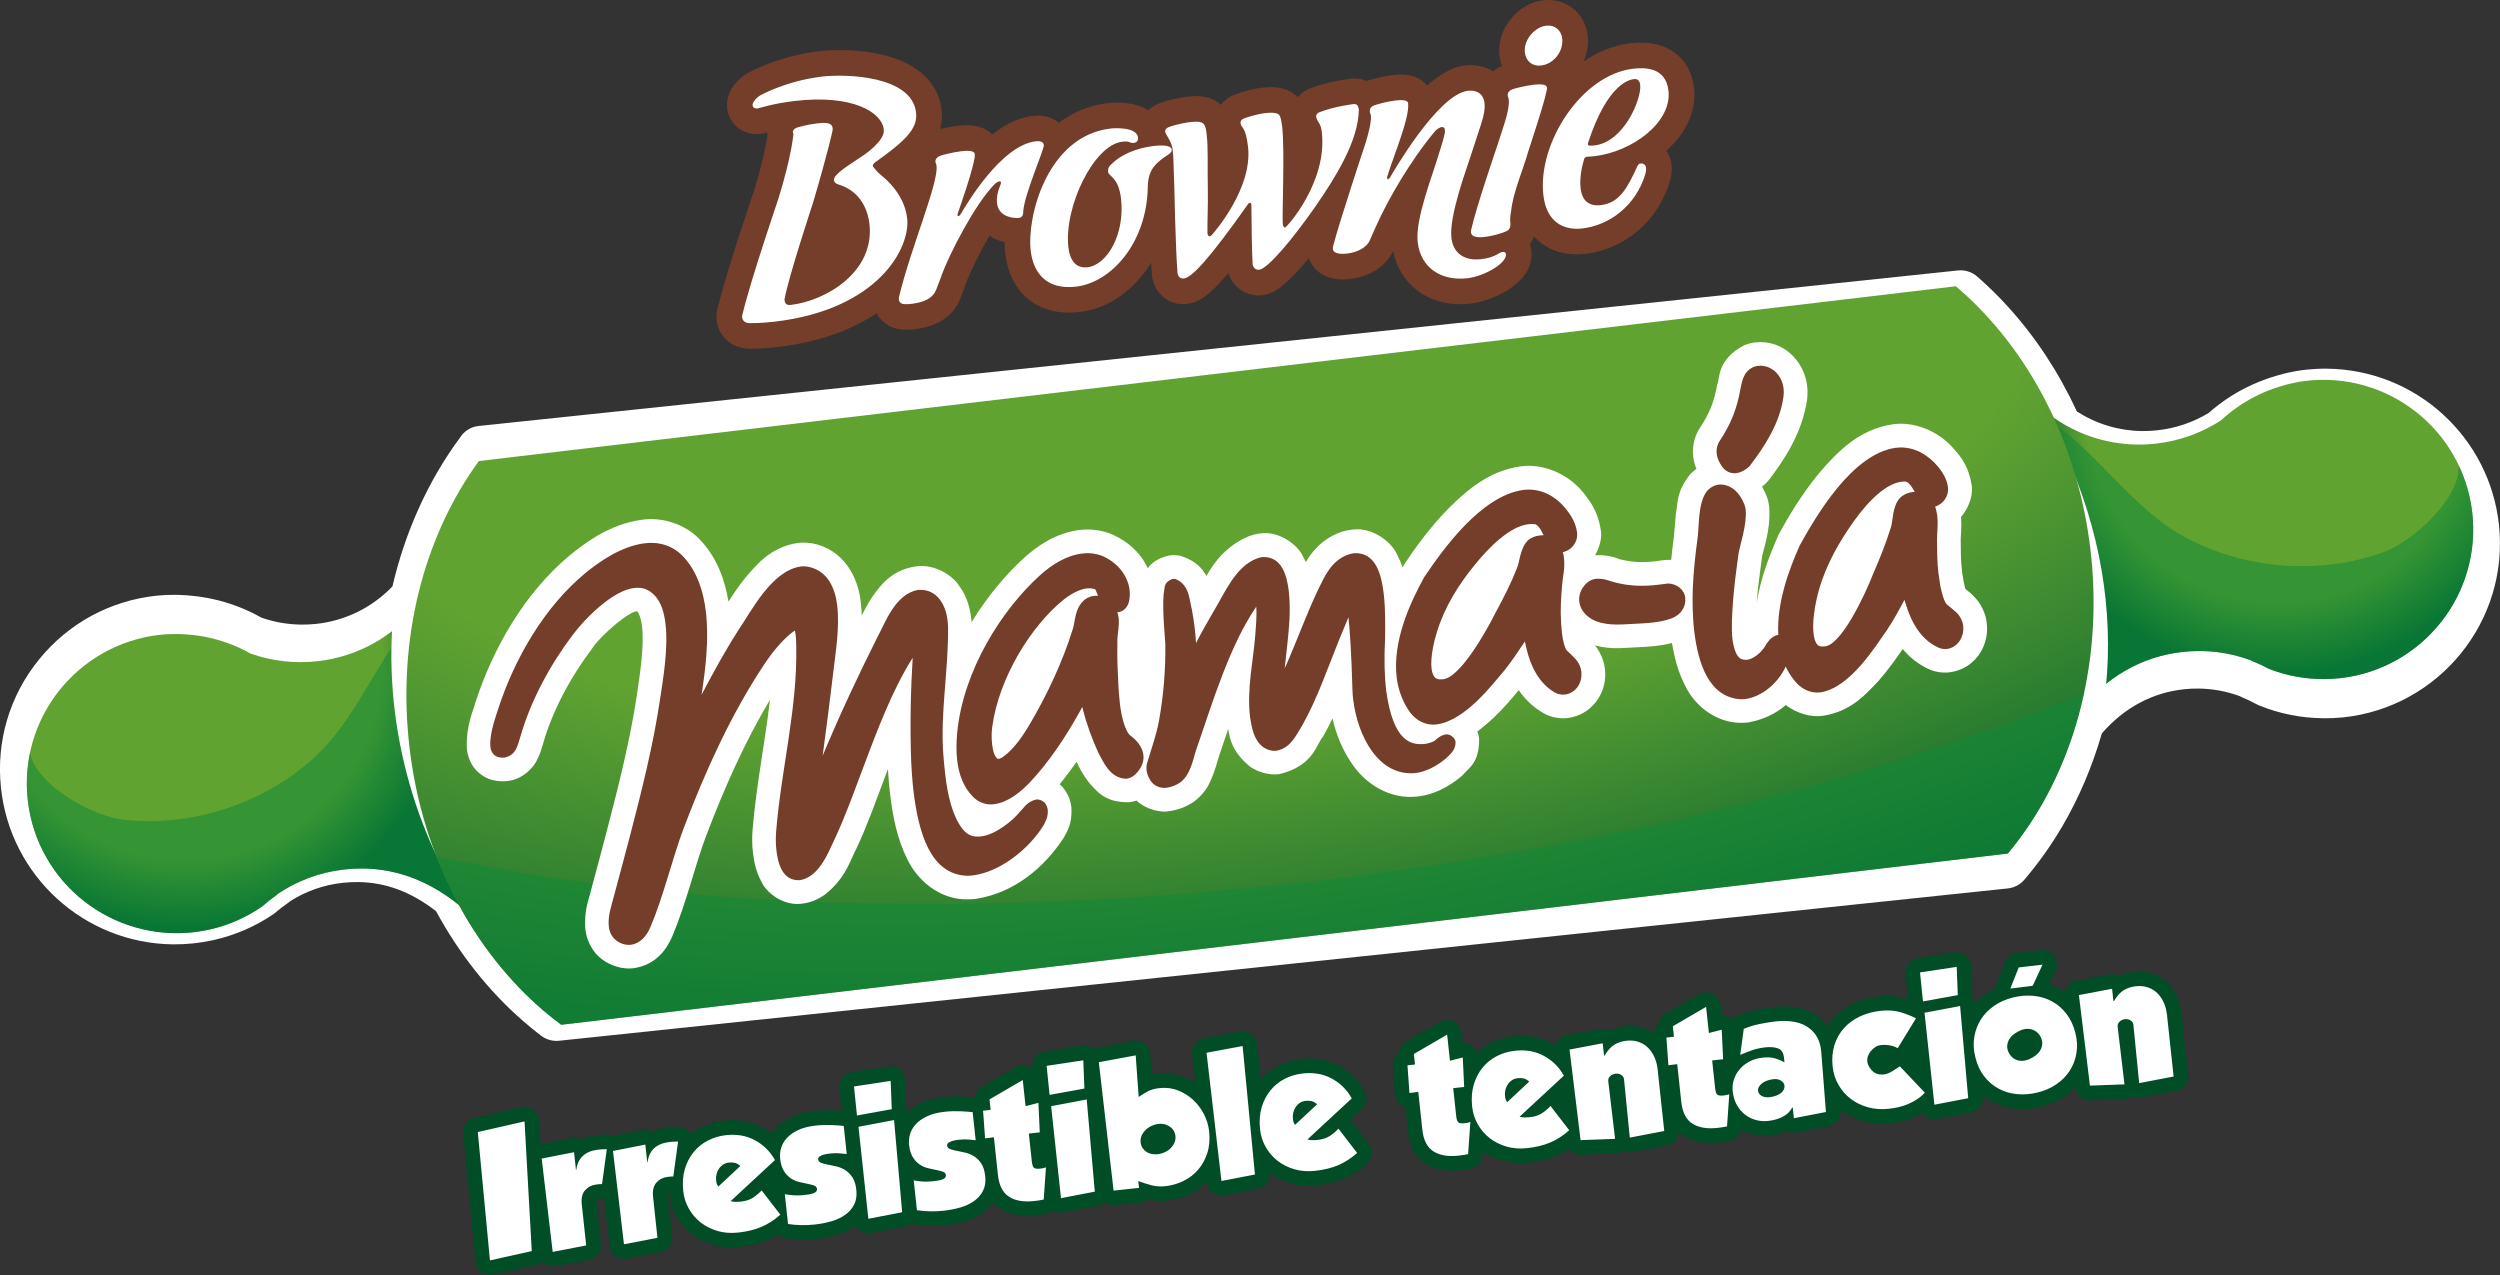 <svg xmlns="http://www.w3.org/2000/svg" width="600" height="306" viewBox="0 0 600 306" fill="none"><rect x="0" y="0" width="600" height="306" fill="#333333" stroke="none"/><path fill-rule="evenodd" clip-rule="evenodd" d="M133.478 249.816C132.187 249.798 130.929 249.372 129.888 248.59C128.468 247.507 127.008 246.321 125.445 244.959C117.198 237.751 110.217 228.921 104.652 218.688C98.715 214.065 92.591 211.774 85.966 211.693C84.789 211.679 83.579 211.741 82.369 211.866C77.793 212.347 73.527 213.827 69.668 216.268L69.653 216.283C69.47 216.444 69.267 216.602 69.065 216.746C68.079 217.417 67.09 218.174 66.13 219.007C65.95 219.162 65.762 219.301 65.567 219.437C61.146 222.426 56.265 224.518 51.064 225.657C49.416 226.009 47.908 226.259 46.429 226.413C44.785 226.582 43.13 226.659 41.489 226.644C20.204 226.391 2.467 210.243 0.231 189.08C-0.95 177.929 2.291 166.998 9.357 158.282C16.419 149.58 26.453 144.135 37.62 142.96C39.102 142.806 40.603 142.743 42.221 142.758C42.508 142.758 42.803 142.773 43.09 142.78C43.649 142.795 44.193 142.831 44.748 142.872L45.149 142.901C49.184 143.221 53.046 144.065 56.662 145.416C58.696 146.154 60.752 147.105 62.735 148.229C65.802 149.304 69.017 149.87 72.272 149.903C73.45 149.914 74.641 149.863 75.822 149.741C82.851 148.996 89.321 145.816 94.187 140.731C97.248 127.572 102.809 115.301 110.331 105.131C111.287 103.567 112.913 102.439 114.837 102.241L469.909 64.911C470.148 64.889 470.379 64.871 470.615 64.882C472.053 64.893 473.451 65.425 474.547 66.384C477.228 68.745 479.597 71.061 481.797 73.488C488.483 80.813 494.082 89.302 498.448 98.746C503.141 101.767 508.515 103.387 514.099 103.456C515.264 103.467 516.453 103.409 517.622 103.284C522.091 102.818 526.284 101.408 530.102 99.091C531.758 97.618 533.564 96.267 535.465 95.059C538.787 92.966 542.388 91.351 546.169 90.231L546.529 90.132C547.077 89.97 547.625 89.809 548.173 89.673C550.082 89.21 551.841 88.898 553.555 88.715C555.206 88.542 556.876 88.461 558.513 88.483C579.788 88.729 597.524 104.881 599.76 126.048C602.188 149.047 585.408 169.737 562.379 172.168C560.753 172.333 559.182 172.399 557.659 172.388L557.509 172.377C552.205 172.322 547.059 171.287 542.196 169.308C541.987 169.223 541.788 169.128 541.589 169.025C540.383 168.364 539.287 167.843 538.242 167.428C537.981 167.318 537.727 167.196 537.481 167.053C534.336 165.9 531.048 165.295 527.704 165.254C526.546 165.236 525.369 165.295 524.203 165.419C516.567 166.216 509.762 169.877 504.447 176.008C502.137 183.994 498.952 191.488 494.953 198.314C492.276 202.881 489.212 207.196 485.835 211.143C484.831 212.318 483.411 213.063 481.87 213.224L134.177 249.78C133.945 249.809 133.706 249.82 133.47 249.813L133.478 249.816Z" fill="white"></path><path d="M561.838 162.743C560.477 162.897 559.131 162.974 557.822 162.978C553.169 163.003 548.685 162.144 544.547 160.521C543.26 159.842 541.932 159.214 540.549 158.678C540.435 158.608 540.306 158.542 540.185 158.465C535.032 156.552 529.397 155.8 523.574 156.49C513.739 157.65 505.312 162.677 499.077 170.626L435.22 178.182L427.426 106.944L491.651 99.341C498.794 104.804 507.967 107.587 517.608 106.449C523.32 105.777 528.525 103.809 533.031 100.894C534.542 99.476 536.19 98.195 537.937 97.06C540.726 95.247 543.775 93.815 547.056 92.805C547.626 92.625 548.203 92.441 548.781 92.295C550.274 91.913 551.79 91.601 553.364 91.413C573.097 89.075 590.97 103.148 593.324 122.854C595.656 142.538 581.568 160.404 561.842 162.746L561.838 162.743Z" fill="url(#paint0_radial_1262_9347)"></path><g style="mix-blend-mode:multiply" opacity="0.54"><path d="M450.602 104.378C450.823 104.294 451.051 104.202 451.279 104.121L489.793 99.561C502.428 107.051 510.634 120.945 523.214 128.236C537.651 136.582 556.435 138.227 572.097 132.503C579.023 129.988 590.437 119.74 590.087 111.688C591.717 115.125 592.846 118.855 593.328 122.85C593.872 127.495 593.5 132.015 592.368 136.277C591.878 137.955 591.338 139.542 590.745 140.973C590.403 141.796 590.05 142.604 589.642 143.4C589.565 143.529 589.506 143.672 589.418 143.79C589.013 144.575 588.597 145.346 588.101 146.077C587.957 146.301 587.825 146.529 587.693 146.734C587.159 147.505 586.637 148.258 586.07 148.989C585.813 149.312 585.552 149.631 585.294 149.951C584.971 150.347 584.632 150.707 584.301 151.093C582.988 152.543 581.579 153.879 580.042 155.08C580.009 155.117 579.957 155.157 579.928 155.19C577.195 157.331 574.201 159.078 570.982 160.367C570.626 160.496 570.284 160.643 569.949 160.778C569.46 160.955 568.959 161.127 568.463 161.292C567.621 161.557 566.73 161.814 565.859 162.019C565.564 162.082 565.256 162.152 564.943 162.221C563.913 162.409 562.879 162.614 561.838 162.743C560.477 162.897 559.131 162.974 557.822 162.978C553.169 163.003 548.685 162.144 544.547 160.521C543.26 159.842 541.932 159.214 540.549 158.678C540.435 158.608 540.306 158.542 540.185 158.465C535.032 156.552 529.397 155.8 523.574 156.49C513.739 157.65 505.312 162.677 499.026 170.626L435.19 178.182L427.426 106.944C434.738 106.071 443.569 106.416 450.598 104.378H450.602Z" fill="#0F8837"></path></g><path d="M46.646 223.714C47.999 223.556 49.313 223.311 50.607 223.013C55.132 221.956 59.288 220.061 62.944 217.528C64.033 216.562 65.184 215.648 66.379 214.807C66.49 214.704 66.589 214.601 66.689 214.513C71.253 211.44 76.576 209.391 82.387 208.701C92.204 207.537 101.613 210.225 110.573 217.535L174.43 209.979L164.249 138.088L100.031 145.688C94.363 152.668 86.08 157.518 76.443 158.664C70.738 159.335 65.206 158.645 60.149 156.864C58.332 155.829 56.448 154.966 54.466 154.28C51.354 153.152 48.055 152.48 44.63 152.256C44.023 152.223 43.431 152.176 42.821 152.168C41.291 152.143 39.738 152.201 38.168 152.378C18.438 154.717 4.339 172.568 6.686 192.27C9.022 211.969 26.916 226.039 46.646 223.711V223.714Z" fill="url(#paint1_radial_1262_9347)"></path><g style="mix-blend-mode:multiply" opacity="0.54"><path d="M141.125 141.01C140.879 140.992 140.647 140.944 140.393 140.926L101.908 145.475C91.37 155.708 86.647 171.132 76.113 181.16C64.037 192.641 46.154 198.633 29.58 196.72C22.275 195.883 8.765 188.591 7.213 180.69C6.437 184.395 6.209 188.294 6.69 192.285C7.246 196.926 8.669 201.233 10.781 205.114C11.634 206.634 12.531 208.055 13.451 209.314C13.966 210.023 14.514 210.728 15.084 211.411C15.191 211.521 15.29 211.638 15.389 211.737C15.978 212.395 16.588 213.048 17.214 213.647C17.387 213.841 17.589 214.036 17.766 214.197C18.442 214.825 19.145 215.427 19.869 216.011C20.175 216.272 20.517 216.514 20.841 216.76C21.264 217.065 21.661 217.355 22.08 217.641C23.702 218.747 25.394 219.716 27.152 220.527C27.204 220.557 27.252 220.586 27.303 220.608C30.448 222.044 33.777 223.042 37.187 223.553C37.554 223.601 37.915 223.656 38.301 223.703C38.816 223.766 39.338 223.817 39.864 223.858C40.747 223.927 41.656 223.964 42.564 223.953C42.873 223.953 43.182 223.953 43.498 223.938C44.532 223.891 45.591 223.85 46.647 223.722C48 223.564 49.313 223.314 50.608 223.02C55.133 221.963 59.289 220.068 62.945 217.535C64.034 216.562 65.185 215.655 66.38 214.811C66.491 214.711 66.59 214.612 66.689 214.517C71.254 211.447 76.576 209.391 82.388 208.708C92.205 207.544 102.052 210.221 110.467 217.524L174.314 209.964L164.25 138.095C156.942 138.958 148.43 141.344 141.125 141.007V141.01Z" fill="#0F8837"></path></g><path fill-rule="evenodd" clip-rule="evenodd" d="M141.743 143.97L103.365 136.09C103.218 136.454 103.034 136.817 102.761 137.177C100.599 140.015 97.939 142.284 94.787 143.856C93.165 156.494 93.809 169.983 97.093 183.594C103.218 209.017 117.375 229.89 135.2 243.024C143.792 231.899 153.322 218.277 153.513 216.173C153.833 212.619 141.743 143.973 141.743 143.973V143.97Z" fill="white"></path><path fill-rule="evenodd" clip-rule="evenodd" d="M476.147 189.454C487.078 188.07 495.689 182.566 504.55 171.342C507.5 153.854 505.778 134.467 498.51 115.555C493.5 102.476 486.372 90.995 477.864 81.5C474.377 81.988 470.894 81.617 467.503 80.501C467.073 80.365 466.716 80.171 466.388 79.954L439.229 108.149C439.229 108.149 468.228 171.555 470.508 174.301C470.681 174.507 475.558 189.12 476.15 189.454H476.147Z" fill="white"></path><path fill-rule="evenodd" clip-rule="evenodd" d="M476.249 75.236C474.076 72.89 471.78 70.731 469.401 68.697L114.851 110.66V110.759C101.819 128.666 95.18 153.321 98.303 179.574C101.411 205.819 113.644 228.238 130.516 242.623C131.874 243.769 133.271 244.889 134.695 245.939L481.881 204.846C484.959 201.152 487.755 197.121 490.216 192.784C499.838 175.84 504.384 154.412 501.695 131.824C499.021 109.228 489.587 89.456 476.253 75.236H476.249Z" fill="url(#paint2_radial_1262_9347)"></path><g style="mix-blend-mode:multiply" opacity="0.54"><path fill-rule="evenodd" clip-rule="evenodd" d="M318.621 211.077C236.582 220.887 160.892 218.031 104.74 205.499C110.552 220.494 119.541 233.261 130.513 242.623C131.871 243.769 133.268 244.889 134.692 245.939L481.878 204.846C484.956 201.152 487.752 197.121 490.216 192.784C494.696 184.89 498.065 176.016 500.122 166.503C451.124 186.689 388.164 202.76 318.617 211.077H318.621Z" fill="#0F8837"></path></g><path d="M471.979 141.594C471.88 141.502 471.799 141.414 471.689 141.341C471.449 140.562 471.155 138.954 470.96 137.717C470.927 137.357 470.883 137.052 470.865 136.813C470.589 134.651 470.581 132.206 470.57 129.558C470.563 128.398 470.846 126.625 470.659 124.062C472.718 121.664 473.66 118.352 473.149 116.16C472.255 110.936 469.794 108.773 468.205 106.941C464.512 103.119 459.094 101.151 454.287 101.83C446.199 103.023 441.086 108.329 436.683 113.436C432.332 118.679 428.996 124.378 426.917 128.211L426.7 128.666C424.821 132.995 422.61 138.502 421.61 144.63C421.856 141.186 422.349 137.629 422.846 133.975C422.831 132.753 425.071 127.634 424.6 121.657C424.508 120.845 424.354 120.03 424.015 119.142C423.695 118.367 423.339 117.563 422.879 116.796C423.133 116.601 423.35 116.41 423.581 116.23L423.773 116.006L423.787 116.036L423.824 115.991L424.571 115.158C428.036 110.55 432.527 104.121 433.711 95.823C433.843 94.677 433.832 93.58 433.711 92.537C433.016 86.776 428.102 81.489 421.293 82.168C420.37 82.278 419.473 82.502 418.568 82.884C412.01 86.347 412.815 90.837 412.131 92.331C411.373 96.579 410.222 99.267 408.048 102.579C406.669 104.565 406.062 107.334 406.371 109.581C406.5 110.708 406.794 111.666 407.147 112.529C406.5 112.981 405.896 113.535 405.418 114.115C402.248 118.275 402.77 120.577 402.215 123.239C401.972 125.692 401.825 128.174 401.747 128.699C401.516 130.564 401.266 132.455 401.082 134.368C400.924 134.357 400.787 134.357 400.659 134.368L400.482 134.379L400.449 134.364L399.415 134.412L399.346 134.431L399.357 134.445L399 134.464C398.43 134.559 397.871 134.625 397.304 134.695C394.27 135.04 391.798 134.981 388.995 134.273C388.752 134.379 386.836 133.065 382.812 133.248C384.092 131.06 384.559 128.567 384.144 126.959C383.386 122.325 381.381 120.089 380.035 118.275C376.261 113.565 370.137 111.16 364.888 111.938C357.377 113.014 352.11 117.578 347.549 122.123C343.029 126.742 339.424 131.805 337.14 135.275C337.14 135.275 336.698 136.046 336.617 136.197C336.294 135.198 335.863 134.174 335.308 133.112C334.057 130.157 329.338 126.313 324.314 127.135C323.31 127.249 322.199 127.509 321.099 127.968C317.127 129.624 314.883 132.356 313.397 134.904C313.202 134.467 312.956 134.019 312.728 133.564C311.547 130.854 307.03 127.286 302.311 128.046C301.454 128.145 300.619 128.365 299.806 128.662C294.296 130.976 291.486 134.827 289.529 138.245C288.668 136.597 287.142 134.695 283.596 133.476C283.214 133.377 282.132 133.127 280.768 133.281C277.877 133.861 276.324 135.176 275.475 136.388C273.606 132.352 270.384 129.841 267.169 128.38L267.18 128.358C264.477 127.175 261.608 126.882 259.074 127.194C253.328 127.968 249.19 130.891 245.968 133.707C241.385 137.878 236.909 143.206 233.19 149.312C233.175 148.989 233.131 148.666 233.087 148.346C232.76 145.75 232.042 143.063 230.104 140.459C228.338 137.853 224.377 135.569 220.471 135.87C220.408 135.874 220.081 135.896 219.647 135.958C213.729 136.916 211.227 140.658 209.3 143.309C208.307 144.829 207.505 146.363 206.81 147.707C206.784 146.723 206.703 145.721 206.604 144.726C206.188 140.048 203.683 132.888 196.176 130.682C194.631 130.245 192.932 130.124 191.402 130.307C184.825 131.401 181.644 135.451 178.771 138.804C177.23 140.72 175.917 142.688 174.828 144.403C174.03 139.453 172.294 134.35 168.501 130.08C164.654 125.582 158.618 124.043 154.035 124.745C146.303 125.806 140.569 130.182 136.578 133.417C126.099 142.233 118.415 155.172 113.976 168.952C113.954 169.693 111.721 173.949 112.059 179.838C112.195 180.774 112.387 181.964 113.269 183.499C114.071 185.008 116.113 186.755 118.287 187.229C119.46 187.49 120.593 187.589 121.788 187.442C125.555 187.079 128.247 183.965 128.928 182.305C129.818 180.532 130.068 179.331 130.347 178.45C132.676 170.295 137.104 162.284 141.959 155.855C144.233 152.293 151.515 146.308 152.965 146.742L153.016 146.811C153.178 146.929 153.847 148.174 154.087 150.373C154.668 154.955 153.546 162.13 152.843 166.837C151.232 177.613 148.514 188.371 145.693 199.206C144.405 204.177 143.052 209.149 141.706 214.168C141.518 215.317 140.087 218.368 140.488 223.02C140.683 225.091 141.801 228.326 144.656 230.36C146.572 231.755 149.338 232.695 152.012 232.38L152.104 232.368C157.526 231.528 159.979 227.797 161.307 224.82C164.845 216.422 166.795 207.64 169.487 200.572C173.831 189.12 178.852 177.852 184.788 167.957C183.685 177.8 181.555 188.033 180.628 199.022C180.485 200.774 180.47 202.724 180.728 204.82C181.007 206.95 181.401 209.167 182.777 211.671C183.828 214.08 187.941 217.579 192.583 216.867C194.727 216.606 196.415 215.762 197.795 214.84C203.084 210.801 204.151 206.134 205.548 203.645C208.266 197.837 210.326 191.921 212.415 186.41C212.651 185.793 212.861 185.191 213.103 184.578C213.214 186.587 213.387 188.676 213.64 190.772C214.28 195.982 215.299 201.299 217.734 206.164C219.93 210.875 225.208 216.008 232.329 215.846C233.01 215.842 233.631 215.798 234.22 215.725C243.423 214.311 250.658 208.183 255.3 201.06C255.932 199.705 257.4 198.119 257.131 193.71C256.966 192.336 256.499 190.904 255.524 189.561C255.222 189.087 254.807 188.624 254.321 188.22C255.748 186.484 257.087 184.685 258.375 182.845C258.397 182.856 258.404 182.878 258.408 182.897C259.018 184.24 259.931 185.981 261.406 187.883C262.914 189.45 264.962 192.737 271.031 192.524C271.631 192.458 272.208 192.314 272.764 192.134C275.147 194.389 278.723 195.09 280.709 194.657C283.423 194.279 285.042 193.335 286.395 192.513C290.033 189.759 290.489 187.343 291.331 185.434C292.005 183.524 292.435 181.769 292.626 181.281C293.347 179.177 294.061 177.051 294.774 174.925C295.153 177.341 295.719 180.437 299.975 183.972C301.796 185.246 304.474 186.12 307.052 185.79C315.302 183.781 315.909 178.597 317.524 176.78C318.355 175.337 319.091 173.886 319.797 172.407C320.717 176.423 322.298 180.268 324.718 183.657C327.764 188.004 333.447 191.995 340.329 191.154C344.128 190.702 347.663 188.896 350.797 186.267C352.871 183.991 354.994 182.97 354.997 177.308C354.931 176.791 354.806 176.185 354.567 175.561C355.961 174.518 357.223 173.383 358.451 172.289C360.93 169.906 363.038 167.409 364.498 165.643C365.951 167.751 367.842 169.656 370.402 171.129C372.178 172.164 374.382 172.579 376.287 172.318C381.69 171.632 385.185 166.962 385.262 162.06C385.251 161.399 385.218 160.878 385.17 160.448C384.916 158.245 383.831 156.354 383.342 155.638C383.132 155.344 382.955 155.109 382.797 154.907C387.024 156.02 390.36 155.392 392.412 155.374C393.85 155.304 395.572 155.227 397.448 155.021C398.672 154.867 399.949 154.665 401.28 154.316C401.872 157.915 402.799 161.594 404.716 165.107C406.801 169.212 411.767 173.578 418.038 173.479C418.667 173.479 419.167 173.424 419.601 173.38C423.169 172.733 426.167 171.298 428.576 169.22C431.21 171.184 434.649 172.263 437.639 171.771C444.201 170.707 447.618 166.811 450.811 163.451C453.242 160.672 455.28 157.797 456.645 155.774C458.267 157.698 460.29 159.38 462.912 160.599C464.527 161.326 466.329 161.538 467.966 161.348C473.818 160.558 477.213 155.359 476.882 150.197C476.867 149.91 476.834 149.73 476.805 149.455C476.639 147.116 475.12 144.645 474.403 143.874C472.961 142.226 472.814 142.321 471.99 141.576L471.979 141.594ZM371.66 163.679C372.05 163.885 372.447 164.039 372.866 164.164C372.167 164.02 371.855 163.848 371.66 163.679ZM381.679 154.592C381.69 154.654 381.716 154.702 381.727 154.757C381.749 154.852 381.786 154.933 381.804 155.021C381.76 154.882 381.72 154.735 381.679 154.588V154.592ZM381.929 155.396C381.948 155.473 381.966 155.546 381.992 155.605C381.992 155.653 381.992 155.697 382.01 155.723C381.981 155.62 381.948 155.502 381.929 155.396ZM464.843 153.358C464.472 153.303 464.214 153.215 464.016 153.141C464.303 153.237 464.564 153.296 464.843 153.358Z" fill="white"></path><path d="M268.766 168.739C268.442 165.985 268.357 163.172 268.269 161.149C268.133 158.553 268.129 155.965 268.174 153.365C268.192 152.242 268.677 150.27 268.475 148.295C268.424 147.858 268.317 147.388 268.148 146.944C268.21 146.94 268.265 146.94 268.343 146.929C269.781 146.786 270.774 145.497 270.987 144.216C271.186 143.279 271.201 142.383 271.098 141.539C270.568 137.548 267.567 134.768 264.87 133.564C263.19 132.819 261.409 132.642 259.721 132.848C255.881 133.318 252.412 135.558 249.738 137.941C240.385 146.345 231.233 160.848 229.74 175.707C229.53 177.91 229.457 180.253 229.729 182.526C230.104 185.727 231.167 188.885 233.58 191.294C234.996 192.718 236.861 193.225 238.531 193.023C238.575 193.019 238.608 193.019 238.623 193.001C242.139 192.531 245.074 189.884 246.954 188C251.732 182.974 255.704 176.959 259.191 170.703C259.372 170.354 259.563 170.013 259.732 169.664C259.817 169.95 259.887 170.182 259.912 170.303C260.81 173.868 262.09 177.327 263.565 180.583C264.653 182.423 266.213 186.844 270.344 186.899C271.116 186.822 271.819 186.436 272.403 185.915C273.893 184.534 274.629 182.797 274.415 181.171C274.14 179.096 272.727 177.591 271.175 176.434C270.064 175.399 269.13 172.139 268.758 168.739H268.766ZM262.597 143.004C261.902 143.07 261.181 143.342 260.508 143.782C257.808 145.835 258.095 149.297 257.441 151.063C254.998 158.917 251.383 166.532 247.428 173.328C245.56 176.545 243.382 179.735 240.867 181.545C240.278 181.979 239.866 182.118 239.66 182.118C239.384 182.133 239.355 182.177 238.921 181.549C238.542 180.98 238.248 179.86 238.112 178.645C237.928 177.191 237.964 175.561 238.152 174.36C239.756 162.625 247.48 150.2 255.241 143.944C256.83 142.659 258.996 141.436 260.791 141.23H260.836C261.468 141.15 262.06 141.201 262.594 141.355C262.917 141.223 263.064 141.917 263.524 143C263.234 142.964 262.91 142.967 262.594 143.008L262.597 143.004ZM420.021 111.714H420.017C419.969 111.773 419.933 111.82 419.885 111.879L420.021 111.714ZM420.047 111.666L420.025 111.714V111.725L420.047 111.666ZM416.596 113.572C416.619 113.561 416.677 113.554 416.714 113.55C418.06 113.366 419.028 112.654 419.771 112.011L420.017 111.71C423.431 107.282 427.215 101.507 428.047 95.103C428.135 94.431 428.139 93.804 428.054 93.205C427.672 89.952 425.064 87.474 421.948 87.8C421.544 87.852 421.121 87.955 420.749 88.12C418.259 89.28 418.083 91.784 417.711 93.315C416.861 98.243 415.305 101.896 412.801 105.711C412.12 106.702 411.881 107.87 412.013 108.916C412.164 110.124 412.712 111.156 413.341 112.041C414.121 113.153 415.471 113.697 416.593 113.572H416.596ZM248.646 191.899C246.494 192.355 245.586 194.095 245.119 194.44L245.041 194.517C242.967 197.165 238.682 200.421 235.379 200.744C233.62 200.917 232.307 200.55 231.046 199.004C228.589 195.909 227.419 190.816 226.864 185.915C226.665 184.266 226.514 182.632 226.4 181.108C225.646 171.037 227.607 161.234 227.537 150.817C227.526 150.204 227.496 149.62 227.426 149.029C227.066 145.376 225.006 141.425 220.717 141.572C220.622 141.568 220.478 141.554 220.298 141.583C214.77 142.585 212.382 149.664 210.451 153.171C205.872 162.317 201.458 171.727 197.438 181.369C198.376 174.463 199.251 167.534 200.083 160.565C200.502 156.798 201.55 150.678 200.94 145.405C200.487 141.403 198.843 137.383 194.617 136.175C193.774 135.925 192.892 135.859 192.064 135.973C185.105 137.085 180.231 146.844 177.388 150.957C174.133 156.016 171.205 161.348 168.376 166.741C168.391 166.664 168.406 166.591 168.406 166.521C169.285 160.789 170.208 153.553 169.414 146.822C168.84 141.998 167.38 137.39 164.246 133.861C161.594 130.858 158.03 129.955 154.697 130.388C149.106 131.086 143.747 134.823 140.223 137.764C130.811 145.636 123.513 157.76 119.386 170.681C119.25 171.265 117.382 176.064 117.698 179.181C117.746 179.992 118.202 181.354 119.64 181.725C120.155 181.835 120.641 181.879 121.093 181.817C124.036 181.222 124.271 178.564 124.874 176.857C127.438 167.89 132.198 159.35 137.402 152.451C140.374 148.394 147.238 141.579 152.281 141.113C154.19 140.929 155.701 141.348 157.272 143.074C158.589 144.55 159.405 146.907 159.714 149.719C160.428 155.557 159.133 163.04 158.434 167.663C156.786 178.843 154.009 189.785 151.188 200.653C149.879 205.657 148.529 210.651 147.186 215.651C146.855 217.039 145.829 219.767 146.112 222.349C146.237 223.553 146.763 224.893 147.97 225.759C149.014 226.523 150.236 226.879 151.368 226.747H151.416C153.697 226.424 155.172 224.636 156.058 222.598C159.332 214.906 161.285 206.175 164.154 198.578C169.381 184.813 175.604 171.191 183.339 159.574C185.373 156.505 187.639 153.71 190.225 151.698C190.453 151.526 190.641 151.408 190.777 151.335C190.839 151.566 190.898 151.893 190.946 152.286C191.042 153.072 191.078 154.045 191.097 155.076C191.417 169.965 187.522 184.38 186.278 199.492C186.153 200.891 186.161 202.536 186.341 204.152C186.742 207.269 187.764 211.407 191.88 211.249C192.818 211.135 193.705 210.742 194.613 210.144C197.611 207.989 199.078 203.946 200.388 201.229C202.944 195.795 204.975 190.009 207.082 184.439C210.448 175.513 214.137 165.577 219.044 157.874C219.003 158.642 218.959 159.42 218.922 160.206C218.661 164.619 218.555 169.051 218.529 173.486C218.54 177.429 218.518 183.781 219.264 190.126C220.464 199.592 223.16 209.968 232.248 210.195C232.69 210.184 233.109 210.137 233.529 210.089C240.002 209.259 246.869 203.851 250.43 198.119C250.849 197.337 251.6 196.081 251.463 194.385C251.401 193.9 251.228 193.357 250.919 192.916C250.423 192.193 249.404 191.764 248.635 191.896L248.646 191.899ZM347.06 176.247C345.997 176.416 345.228 176.941 344.224 177.859C343.831 178.054 342.915 178.435 341.723 178.579C338.883 178.722 334.411 178.399 332.675 165.676C332.277 162.343 332.163 158.227 332.424 153.108C332.424 150.788 332.572 146.481 332.09 142.46C331.542 137.897 330.199 132.477 324.958 132.767C324.45 132.833 323.858 132.973 323.277 133.212C319.514 134.695 317.94 138.231 316.391 141.432C313.82 146.804 311.753 152.462 309.439 157.87C309.079 158.719 308.722 159.556 308.325 160.393C308.726 156.527 309.259 152.627 309.48 148.622C309.546 146.977 309.609 144.406 309.307 141.851C308.873 138.234 307.67 133.443 302.966 133.7C302.568 133.751 302.142 133.843 301.733 134.005C296.477 135.925 293.833 142.527 291.398 146.488C289.982 148.945 288.459 151.566 287.05 154.327C286.969 153.123 286.874 151.915 286.726 150.714C286.546 149.202 286.318 147.715 286.035 146.202C285.472 144.454 285.641 140.404 282.158 138.98C282.029 138.947 281.757 138.899 281.448 138.939C279.054 139.813 279.635 141.183 279.285 142.431C278.895 146.382 279.664 153.74 279.672 154.471C279.76 160.705 279.256 166.881 278.167 172.924C277.56 176.343 276.376 179.522 275.346 183.01C275.129 183.624 275.103 184.27 275.169 184.876C275.291 185.841 275.681 186.682 276.155 187.38C277.078 188.834 278.796 189.241 280.017 189.047C281.345 188.889 282.478 188.305 283.265 187.784C286.017 185.702 286.473 181.369 287.252 179.46C291.247 167.883 295.113 155.054 301.432 145.703C301.469 145.692 301.498 145.655 301.502 145.644C301.671 147.645 301.384 150.869 301.266 152.44C300.788 158.572 299.221 165.269 300.001 172.043C300.005 172.105 300.034 172.267 300.075 172.465C300.409 174.378 300.792 177.51 303.139 179.295C304.124 179.978 305.301 180.308 306.375 180.165C309.866 179.541 311.231 176.13 312.584 174.004C316.104 167.762 318.55 160.606 321.199 154.03C322 152.055 322.795 150.101 323.626 148.144C323.965 151.195 324.325 156.479 324.586 165.504C324.586 166.308 324.674 167.097 324.766 167.883C325.837 176.794 330.898 186.341 339.648 185.54C342.091 185.243 344.577 184.068 347.126 181.935C348.524 180.671 349.396 179.636 349.326 177.999C349.212 177.026 347.943 176.141 347.064 176.247H347.06ZM378.472 127.642C378.148 125.207 376.651 123.133 375.662 121.954C372.756 118.466 369.085 117.133 365.558 117.592C355.454 118.991 346.273 131.904 341.903 138.385L341.819 138.502C338.383 144.733 334.205 153.835 335.19 162.515C335.514 165.159 336.349 167.769 337.868 170.163C339.523 172.924 342.194 174.169 344.724 173.864C344.772 173.861 344.838 173.853 344.883 173.85C351.794 172.847 358.275 164.134 361.133 160.804C362.88 158.608 364.429 156.292 365.97 153.964C366.065 154.463 366.176 154.959 366.301 155.443C367.301 159.842 369.343 164.017 373.164 166.205C373.933 166.635 374.805 166.789 375.614 166.69C377.814 166.422 379.524 164.432 379.546 161.95C379.561 161.627 379.546 161.366 379.513 161.116C379.391 160.114 378.972 159.328 378.571 158.722C378.174 158.153 377.699 157.724 377.093 157.107C376.82 156.835 376.541 156.585 376.32 156.372C376.213 156.273 376.129 156.2 376.074 156.145C376.041 156.126 376.03 156.108 376.015 156.093C375.511 155.447 375.059 153.688 374.886 152.033C374.775 151.093 374.716 150.178 374.654 149.451C374.463 146.492 374.647 143.459 374.9 140.441C375.066 138.4 375.643 136.325 375.353 133.858C375.301 133.403 375.22 132.966 375.088 132.514C375.39 132.455 375.636 132.36 375.882 132.257C377.968 131.383 378.766 129.239 378.472 127.645V127.642ZM369.449 128.527C368.511 128.637 367.595 128.974 366.794 129.595C364.749 131.504 364.686 135.194 364.053 136.388C362.634 140.034 360.846 143.514 358.981 146.936C356.656 151.636 350.245 162.97 346.118 163.036C345.717 163.081 345.35 163.066 345 162.941C344.254 162.724 343.812 162.078 343.577 160.474C343.22 157.72 344.287 153.439 344.894 151.588C346.747 145.556 350.172 140.162 353.905 135.617C357.348 131.321 362.398 126.331 366.735 125.828L366.852 125.81C367.301 125.751 367.735 125.743 368.158 125.78C368.912 125.762 369.655 126.716 370.472 128.468C370.119 128.453 369.773 128.464 369.453 128.523L369.449 128.527ZM423.876 154.639H423.901C423.92 154.61 423.935 154.573 423.949 154.548L423.879 154.639H423.876ZM468.349 145.96C468.058 145.706 467.768 145.486 467.547 145.313C467.444 145.222 467.352 145.167 467.29 145.089C467.268 145.086 467.256 145.075 467.256 145.075C466.355 144.186 465.598 140.639 465.37 138.539C465.292 138.168 465.256 137.827 465.215 137.482C464.917 134.904 464.899 132.224 464.877 129.525C464.891 127.719 465.189 125.857 464.939 123.772C464.847 123.041 464.685 122.318 464.443 121.572C464.729 121.488 465.009 121.37 465.256 121.224C467.05 120.232 467.738 118.338 467.503 116.829C467.139 114.229 465.318 112.136 464.2 110.965C461.357 108.167 458.098 107.066 454.953 107.47C444.507 108.964 435.94 123.698 431.938 130.902C429.327 136.736 426.384 144.733 426.792 152.378C425.505 152.591 424.744 153.402 423.953 154.511L423.901 154.643C422.699 156.784 420.679 158.219 419.252 158.355C417.88 158.418 416.619 158.098 415.868 154.015C415.85 153.839 415.82 153.681 415.806 153.527C415.464 150.626 415.721 147.469 415.916 144.425C416.192 140.687 416.692 136.949 417.2 133.197C417.483 131.034 419.326 125.934 418.965 122.332C418.914 121.888 418.814 121.473 418.649 121.073C417.656 118.426 415.504 116.08 412.539 116.307C411.476 116.436 410.443 116.975 409.659 117.879C407.368 120.79 407.831 127.091 407.375 129.485C406.857 133.289 406.437 137.228 406.275 141.146C406.161 144.025 406.18 147.77 406.621 151.544C407.537 159.02 410.068 167.571 418.053 167.832C418.347 167.828 418.653 167.791 418.906 167.766C422.853 167.219 426.708 163.998 428.58 159.974C429.062 161.043 429.687 162.071 430.438 163.044C432.141 165.401 434.565 166.447 436.852 166.176L436.948 166.161C444.073 165.045 450.127 155.058 452.823 151.287C454.397 148.926 455.762 146.441 457.075 143.959C457.233 144.429 457.366 144.891 457.506 145.35C458.83 149.657 461.217 153.633 465.208 155.421C465.862 155.73 466.594 155.818 467.267 155.748C469.662 155.432 471.321 153.185 471.188 150.534C471.188 150.395 471.17 150.277 471.163 150.153C471.023 148.989 470.445 148.056 469.927 147.395C469.489 146.896 468.978 146.499 468.338 145.96H468.349ZM459.083 118.073C457.921 118.202 456.836 118.686 455.961 119.524C454.1 121.605 454.309 125.288 453.813 126.559C452.65 130.351 451.153 134.023 449.586 137.651C447.622 142.718 441.803 155.179 437.739 155.146C437.467 155.183 437.191 155.161 436.919 155.12C436.128 155.007 435.521 154.147 435.256 152.099C434.914 149.378 435.576 145.574 435.988 143.808C437.342 137.577 440.347 131.835 443.679 126.893C446.927 121.962 451.874 116.149 456.358 115.621C456.413 115.61 456.472 115.602 456.531 115.602C456.711 115.573 456.888 115.555 457.035 115.569C457.796 115.466 458.546 116.282 459.466 117.912C459.499 117.948 459.536 117.993 459.565 118.037C459.389 118.037 459.242 118.062 459.08 118.081L459.083 118.073ZM466.37 146.231H466.385L467.775 146.066L466.37 146.231ZM400.335 140.045L400.074 140.07C399.188 140.18 398.562 140.269 397.988 140.338C394.446 140.761 391.132 140.691 387.586 139.777C386.638 139.582 384.993 138.723 383.037 138.914C382.312 138.998 381.481 139.292 380.815 139.92C379.491 141.153 378.821 142.809 379.024 144.388C379.27 146.514 380.863 148.188 382.967 149.051C386.119 150.288 389.536 149.822 392.159 149.723C393.575 149.653 395.167 149.587 396.793 149.393C398.316 149.22 399.85 148.908 401.306 148.361C403.458 147.527 404.686 145.508 404.462 143.514C404.33 141.675 402.56 140.085 400.335 140.045ZM400.063 140.048L400.074 140.067L400.206 140.052H400.063V140.048Z" fill="#743E2A"></path><path d="M179.989 83.695C175.836 83.703 172.478 80.857 172.007 76.936C171.842 75.544 172.063 74.373 172.324 73.551C174.295 65.418 180.416 47.401 180.956 45.808C183.185 38.582 183.943 34.198 184.179 32.513C184.179 32.483 184.171 32.454 184.171 32.421C184.149 32.204 184.134 31.984 184.131 31.771C183.494 31.947 183.031 32.072 182.439 32.134C182.439 32.134 182.126 32.175 181.641 32.178C177.929 32.182 174.935 29.605 174.516 26.05C174.35 24.578 174.461 20.914 178.922 17.859C179.062 17.764 179.209 17.672 179.356 17.587C179.654 17.418 186.772 13.424 196.681 12.271C198.045 12.113 199.66 12.028 201.348 12.025C215.723 12.006 224.926 17.341 225.963 26.296C226.162 27.985 226.026 29.538 225.625 30.974C226.791 30.669 228.232 30.398 230.031 30.185C230.8 30.097 231.466 30.056 232.091 30.053C234.908 30.053 236.876 30.978 238.156 32.278C241.411 29.678 244.652 28.184 247.863 27.809C248.29 27.761 248.691 27.736 249.066 27.736C251.045 27.736 252.803 28.371 254.131 29.469C257.544 26.88 261.469 25.268 265.732 24.751C266.144 24.703 266.946 24.626 268.023 24.626C271.529 24.622 273.938 25.404 275.6 26.484C276.134 25.962 276.759 25.511 277.465 25.151C279.334 24.196 283.038 23.425 285.053 23.19C285.793 23.106 286.447 23.062 287.054 23.062C289.57 23.062 291.553 23.763 292.998 25.169C293.653 24.31 294.521 23.583 295.569 23.047C295.694 22.985 295.819 22.922 295.948 22.867C297.199 22.331 300.23 21.358 303.058 21.028C303.735 20.951 304.382 20.906 304.989 20.906C308.259 20.903 310.253 22.074 311.448 23.319C312.291 22.331 313.405 21.56 314.7 21.116C319.268 19.383 324.237 18.869 324.289 18.865C324.48 18.843 324.771 18.825 325.047 18.825C326.018 18.825 327.018 19.023 327.956 19.434C329.31 18.975 331.928 18.281 334.191 18.013C334.923 17.929 335.57 17.888 336.188 17.885C339.329 17.881 341.33 19.078 342.533 20.536C345.446 17.932 348.539 16.041 351.577 15.689C352.004 15.641 352.442 15.612 352.887 15.612C354.95 15.612 356.804 16.163 358.323 17.154C358.919 16.647 359.603 16.21 360.368 15.869L360.387 15.906C360.424 15.891 360.46 15.873 360.497 15.854C360.188 15.061 359.971 14.213 359.868 13.317C359.147 7.097 364.161 0.782 370.377 0.062C370.778 0.015 371.175 -0.007 371.561 -0.007C376.486 -0.015 380.477 3.565 381.051 8.504C381.301 10.622 380.937 12.803 380.036 14.778C383.556 12.363 387.363 10.846 391.203 10.398C392.163 10.288 393.031 10.233 393.855 10.233C400.906 10.222 405.772 14.364 406.552 21.039C407.185 26.458 404.834 31.811 399.913 36.192C400.586 37.161 401.031 38.314 401.178 39.588C401.325 40.818 401.193 42.125 400.773 43.557C397.89 53.044 389.937 59.837 380.499 60.924C379.826 61.001 379.149 61.041 378.487 61.045C374.228 61.052 370.675 59.507 368.17 56.742C367.901 57.487 367.541 58.115 367.144 58.648C367.331 59.139 367.464 59.664 367.533 60.212C368.409 67.783 358.275 72.247 352.916 72.868C352.107 72.963 351.298 73.011 350.503 73.011C342.191 73.022 335.86 67.94 334.352 60.223C332.69 63.894 328.839 66.398 323.921 66.964C323.38 67.026 322.825 67.059 322.281 67.059C317.731 67.067 315.049 64.68 314.119 61.956C307.244 70.342 304.449 70.668 302.933 70.845C302.628 70.881 302.323 70.896 302.036 70.896C298.696 70.9 295.801 68.722 294.808 65.528C290.004 71.263 287.51 72.64 284.825 72.945C284.535 72.978 284.233 72.996 283.946 72.996C279.812 73.004 277.097 69.828 276.56 66.692C276.531 66.527 276.509 66.358 276.494 66.193C276.421 65.348 276.347 64.272 276.285 63.061C272.371 69.317 266.456 74.021 258.99 74.887C258.158 74.983 257.338 75.034 256.547 75.034C248.139 75.045 242.287 69.626 241.272 60.891C241.169 60.006 241.117 59.081 241.114 58.119C239.76 57.803 238.531 57.274 237.465 56.562C234.989 60.836 232.768 65.462 231.833 67.977C231.833 67.977 231.028 70.279 230.384 71.851C229.457 74.204 226.842 78.166 219.603 79.003C219.052 79.066 218.39 79.139 217.661 79.139C217.61 79.139 217.352 79.139 217.279 79.139C214.204 79.143 211.651 77.601 210.401 75.174C204.56 79.088 196.696 82.117 186.562 83.295C183.594 83.637 181.379 83.677 180.567 83.677C180.567 83.677 180.136 83.684 180.004 83.684L179.989 83.695Z" fill="#743E2A"></path><path d="M217.709 52.314C216.999 46.241 211.831 42.364 211.831 42.364C210.404 41.24 209.757 40.245 209.757 40.245C209.591 40.113 209.499 39.973 209.481 39.819C209.437 39.452 209.856 39.096 209.856 39.096C216.948 34.022 220.332 31.044 219.854 27.005C218.816 18.079 202.879 17.738 197.394 18.369C188.615 19.39 182.402 22.922 182.402 22.922C181.063 23.836 180.563 24.729 180.629 25.331C180.725 26.153 181.777 26.028 181.777 26.028C182.225 25.981 185.444 24.843 190.77 24.229C204.434 22.636 211.614 26.822 212.111 31.092C212.438 33.864 207.208 37.282 207.208 37.282C204.181 39.379 199.969 41.765 200.142 43.27C200.234 44.016 201.249 44.28 201.249 44.28C207.245 46.09 208.414 51.576 208.661 53.672C210.014 65.29 198.189 72.203 189.784 73.18C188.585 73.319 188.353 72.662 188.269 71.913C189.177 66.644 195.14 48.631 195.14 48.631C198.847 36.059 199.818 31.312 199.818 31.312C199.866 31.073 199.84 30.849 199.822 30.699C199.649 29.201 197.472 29.458 195.971 29.63C193.79 29.88 191.656 30.515 191.656 30.515C191.587 30.519 190.17 30.835 190.292 31.804C190.295 31.885 190.387 32.024 190.413 32.175C190.413 32.175 190.078 37.15 186.812 47.706C186.812 47.706 180.122 67.316 178.238 75.284C178.238 75.284 178.058 75.684 178.121 76.205C178.194 76.804 178.672 77.659 180.258 77.549C180.258 77.549 182.468 77.597 185.845 77.208C210.695 74.318 218.562 59.584 217.716 52.318L217.709 52.314ZM250.515 34.829C250.419 34.007 249.629 33.79 248.58 33.911C240.176 34.892 231.815 49.307 230.535 51.429C230.535 51.429 230.278 51.837 230.053 51.862C229.902 51.881 229.821 51.818 229.807 51.664C229.788 51.517 229.84 51.278 229.84 51.278C229.84 51.278 234.195 39.081 233.952 36.985C233.856 36.158 232.404 36.096 230.756 36.287C228.427 36.562 225.625 37.344 225.558 37.433C224.617 37.847 224.466 38.464 224.506 38.835C224.543 39.217 224.701 39.276 224.771 39.797C225.257 43.994 218.559 59.584 215.796 71.146C215.796 71.146 215.686 71.535 215.73 71.909C215.793 72.438 216.172 73.073 217.455 73C217.911 73.018 218.441 72.96 218.89 72.908C221.972 72.552 223.969 71.403 224.665 69.582C225.257 68.146 226.059 65.851 226.059 65.851C227.677 61.489 233.772 49.16 238.811 44.089C238.811 44.089 239.436 43.564 239.885 43.513C240.036 43.498 240.19 43.55 240.22 43.774C240.238 43.924 240.187 44.159 240.073 44.478C239.297 46.311 239.157 47.695 239.278 48.745C239.723 52.567 244.189 52.347 244.56 52.31C245.766 52.167 245.579 50.596 245.579 50.596C245.991 46.296 250.629 35.81 250.519 34.833L250.515 34.829ZM276.936 35.028C272.658 35.527 268.888 37.176 266.651 39.489C265.894 40.183 265.897 40.866 265.938 41.244C266.067 42.36 268.439 42.466 269.042 47.636C270.035 56.176 265.728 63.593 260.998 64.144C258.144 64.474 256.761 62.363 256.419 59.437C255.289 49.769 262.451 34.811 269.355 34.007C271.304 33.779 271.076 34.414 272.051 34.304C273.176 34.169 273.165 33.412 273.11 32.968C272.82 30.497 267.747 30.702 266.471 30.853C251.39 32.685 246.403 51.873 247.37 60.19C247.955 65.205 250.909 69.648 258.269 68.792C266.523 67.834 275.251 58.541 275.475 44.765C275.578 40.429 277.616 38.975 280.434 37.054C281.011 36.764 281.257 36.28 281.213 35.901C281.074 34.705 278.352 34.866 276.928 35.031L276.936 35.028ZM324.896 24.978C324.664 25 320.386 25.503 316.749 26.91C316.749 26.91 315.866 27.163 315.877 27.919C315.914 28.22 316.053 28.811 316.421 29.296C316.954 29.997 317.135 30.89 317.234 31.712C318.621 43.623 308.862 54.557 308.41 54.612C308.039 54.656 307.877 53.915 307.877 53.915C307.649 51.969 308.392 36.158 307.711 30.313C307.601 29.34 307.428 28.521 307.193 27.864C306.876 27.067 305.416 26.935 303.764 27.126C301.583 27.38 299.093 28.198 298.369 28.507C297.791 28.8 297.688 29.197 297.732 29.568C297.868 30.772 298.95 30.188 299.527 35.211C300.682 45.106 291.49 55.666 290.953 56.261C290.688 56.588 290.471 56.694 290.321 56.709C289.949 56.757 289.791 56.092 289.791 56.092C289.739 52.373 289.964 49.692 289.872 44.993C289.765 40.219 289.993 35.633 289.618 32.413C289.32 29.788 289.136 28.896 285.76 29.289C283.431 29.557 280.783 30.321 280.279 30.607C279.702 30.901 279.602 31.294 279.646 31.672C279.705 32.193 281.202 33.919 281.43 35.868C281.714 38.34 281.603 39.338 281.824 44.478C281.824 44.478 282.14 60.237 282.618 65.649C282.618 65.649 282.85 66.99 284.127 66.839C286.08 66.619 290.335 62.018 299.608 48.866C299.608 48.866 299.814 48.69 299.965 48.675C300.116 48.66 300.274 48.712 300.329 49.164C300.369 54.095 300.45 60.615 300.638 63.556C300.638 63.556 300.943 64.889 302.216 64.739C304.32 64.493 310.455 57.102 315.737 49.498C320.486 42.639 326.01 33.871 326.124 26.344C326.058 25.816 325.87 24.85 324.899 24.967L324.896 24.978ZM360.604 60.472C360.221 60.516 359.942 60.7 359.942 60.7C358.312 61.724 356.756 62.058 355.55 62.194C351.349 62.686 348.76 60.711 348.341 57.109C347.73 51.866 351.971 40.583 352.913 37.59C353.865 34.668 354.766 31.98 355.495 29.693C356.219 27.486 356.422 25.944 356.289 24.747C355.98 22.118 353.943 21.597 352.287 21.791C345.008 22.64 333.951 41.996 333.631 42.569C333.631 42.569 333.374 42.977 333.15 43.002C333.003 43.021 332.922 42.955 332.903 42.804C332.885 42.657 332.933 42.422 332.933 42.422C334.238 37.936 338.369 28.345 337.95 24.754C337.861 24.002 336.486 23.936 334.908 24.116C332.808 24.361 330.233 25.114 329.722 25.327C328.784 25.742 328.703 26.352 328.758 26.807C328.791 27.101 328.883 27.247 329.008 27.688C329.258 29.788 327.566 34.84 327.566 34.84C327.566 34.84 321.313 53.647 319.963 59.04C319.963 59.04 319.853 59.437 319.901 59.808C320.029 60.935 321.942 61.012 323.218 60.865C325.396 60.615 328.019 59.628 328.835 57.487C329.427 56.052 330.527 53.713 330.527 53.713C332.877 48.433 338.295 38.762 344.442 31.444C344.442 31.444 345.111 30.677 346.001 30.5C346.384 30.456 346.7 30.57 346.763 31.169C346.792 31.393 346.825 31.69 346.722 32.083C346.329 33.952 345.313 36.959 345.313 36.959C343.908 41.912 339.59 52.508 340.249 58.133C340.992 64.504 346.13 67.478 352.203 66.773C356.26 66.303 361.678 63.16 361.428 60.994C361.361 60.465 360.909 60.443 360.607 60.476L360.604 60.472ZM369.832 15.729C372.915 15.373 375.291 12.289 374.93 9.216C374.702 7.266 373.183 5.922 371.076 6.168C368.295 6.492 365.621 9.609 365.967 12.608C366.202 14.628 367.728 15.968 369.829 15.729H369.832ZM371.285 21.031C371.19 20.209 369.737 20.15 368.082 20.33C365.757 20.605 362.95 21.387 362.892 21.468C361.95 21.894 361.799 22.511 361.84 22.882C361.876 23.264 362.038 23.319 362.097 23.844C362.406 26.462 360.519 31.169 359.247 35.259C359.247 35.259 354.307 49.659 353.108 55.038C353.108 55.038 352.997 55.435 353.041 55.798C353.17 56.925 354.638 57.061 356.363 56.859C358.386 56.621 360.817 55.89 361.667 55.416C362.608 54.99 362.55 53.794 362.458 53.037C362.351 52.138 362.693 50.507 362.693 50.507C363.112 46.278 365.466 40.998 366.927 35.887C366.927 35.887 371.44 22.375 371.278 21.024L371.285 21.031ZM380.981 37.598C381.588 37.605 382.187 37.539 382.713 37.473C391.644 36.438 401.325 29.388 400.431 21.751C399.766 16.049 394.682 16.181 391.905 16.504C379.591 17.94 368.953 34.363 370.414 46.876C371.157 53.254 375.203 55.358 379.786 54.825C386.016 54.109 392.494 49.626 394.859 41.839C395.021 41.288 395.109 40.744 395.058 40.293C394.98 39.621 394.543 39.144 393.641 39.25C393.115 39.309 392.836 40.175 392.836 40.175C390.592 45.077 388.661 48.712 384.225 49.226C381.301 49.564 379.69 48.157 379.341 45.165C379.076 42.911 379.587 40.12 380.198 38.149C380.198 38.149 380.293 37.679 380.974 37.602L380.981 37.598ZM381.128 34.319C385.833 19.871 391.221 19.093 392.196 18.979C392.718 18.92 393.498 19.06 393.652 20.407C394.024 23.554 389.846 34.066 382.713 34.892C382.342 34.936 381.967 34.98 381.503 34.954C381.194 34.91 381.102 34.774 381.088 34.627C381.069 34.477 381.124 34.319 381.124 34.319H381.128Z" fill="white"></path><path d="M117.592 306C116.856 306 116.128 305.769 115.521 305.328C114.704 304.737 114.182 303.823 114.09 302.82L111.177 272.015C111.011 270.26 112.174 268.656 113.895 268.263L125.11 265.707C125.367 265.648 125.628 265.619 125.886 265.619C126.644 265.619 127.39 265.861 128.005 266.324C128.832 266.945 129.343 267.899 129.399 268.931L129.711 274.534L137.093 273.08C137.318 273.036 137.546 273.014 137.77 273.014C138.373 273.014 138.966 273.168 139.492 273.462C140.588 272.915 141.853 272.558 143.273 272.404C143.975 272.327 144.682 272.29 145.366 272.287H145.686C146.201 272.298 146.701 272.419 147.153 272.636L154.208 271.244C154.432 271.2 154.657 271.178 154.885 271.178C155.488 271.178 156.08 271.332 156.606 271.626C157.702 271.079 158.971 270.723 160.388 270.572C161.094 270.495 161.8 270.458 162.477 270.458H162.797C163.801 270.477 164.75 270.921 165.405 271.681C165.552 271.854 165.684 272.037 165.794 272.232C166.556 271.615 167.38 271.071 168.263 270.613C169.984 269.717 171.889 269.151 173.92 268.931C174.552 268.865 175.181 268.828 175.792 268.828C178.356 268.828 180.739 269.412 182.883 270.568C183.715 271.016 184.491 271.53 185.208 272.107C185.51 271.637 185.863 271.182 186.256 270.748C187.246 269.662 188.537 268.74 190.093 268.009C191.59 267.304 193.341 266.849 195.43 266.625C196.147 266.548 196.89 266.497 197.644 266.475C197.938 266.467 198.214 266.464 198.483 266.464C198.92 266.464 199.347 266.471 199.763 266.489C200.395 266.519 200.965 266.555 201.491 266.592C201.679 266.607 201.859 266.618 202.032 266.636L201.469 261.092C201.278 259.23 202.588 257.545 204.441 257.266L213.243 255.937C213.416 255.911 213.589 255.896 213.766 255.896C214.579 255.896 215.377 256.176 216.009 256.701C216.782 257.336 217.245 258.272 217.282 259.271L217.543 266.052C217.554 266.313 217.536 266.57 217.488 266.82C217.532 266.882 217.569 266.945 217.609 267.011C218.536 266.104 219.688 265.329 221.041 264.694C222.542 263.989 224.289 263.534 226.382 263.31C227.103 263.232 227.846 263.181 228.592 263.159C228.89 263.152 229.166 263.148 229.442 263.148C229.876 263.148 230.299 263.155 230.707 263.174C231.344 263.203 231.91 263.24 232.436 263.277C233.006 263.317 233.492 263.361 233.885 263.412C233.926 263.416 233.963 263.423 234.003 263.427C234.128 262.344 234.753 261.36 235.725 260.798L243.703 256.15C244.247 255.834 244.858 255.673 245.472 255.673C246.016 255.673 246.561 255.797 247.064 256.051C247.311 256.176 247.539 256.33 247.749 256.502L247.712 256.139C247.521 254.277 248.83 252.592 250.684 252.313L259.486 250.984C259.659 250.958 259.831 250.943 260.008 250.943C260.814 250.943 261.601 251.219 262.233 251.733C262.502 251.608 262.789 251.513 263.094 251.457L271.94 249.816C272.153 249.776 272.367 249.757 272.576 249.757C273.349 249.757 274.107 250.011 274.728 250.488C275.519 251.098 276.016 252.016 276.085 253.014L276.439 257.876C276.92 257.773 277.432 257.692 277.972 257.633C278.465 257.582 278.947 257.556 279.418 257.556C281 257.556 282.533 257.835 283.975 258.397C285.009 258.797 285.984 259.304 286.892 259.91L286.094 253.055C285.881 251.222 287.124 249.541 288.937 249.199L297.592 247.58C297.805 247.54 298.022 247.521 298.236 247.521C298.993 247.521 299.74 247.764 300.354 248.226C301.145 248.818 301.645 249.713 301.741 250.697L302.543 259.043C303.712 257.718 305.114 256.627 306.703 255.797C308.428 254.901 310.333 254.336 312.364 254.119C312.996 254.05 313.625 254.017 314.236 254.017C316.8 254.017 319.187 254.6 321.324 255.761C323.939 257.171 326.017 259.23 327.503 261.878C328.298 263.291 328.018 265.061 326.83 266.162L324.038 268.751L328.511 274.549C329.633 276.006 329.442 278.081 328.07 279.307C326.341 280.849 324.476 282.046 322.53 282.872C320.629 283.676 318.411 284.22 315.935 284.48C315.303 284.55 314.67 284.583 314.056 284.583C312.533 284.583 311.058 284.381 309.668 283.974C307.832 283.441 306.162 282.619 304.698 281.525V281.536C304.871 283.335 303.646 284.972 301.87 285.318L293.837 286.871C293.616 286.915 293.395 286.933 293.174 286.933C292.431 286.933 291.699 286.702 291.093 286.257C290.302 285.681 289.79 284.8 289.676 283.83L289.654 283.636C288.496 284.826 287.131 285.81 285.597 286.566C283.861 287.421 281.993 287.961 280.043 288.17C279.565 288.222 279.098 288.247 278.631 288.247C277.571 288.247 276.531 288.119 275.53 287.862C275.034 288.244 274.427 288.501 273.757 288.571L267.655 289.224C267.53 289.239 267.405 289.246 267.28 289.246C266.5 289.246 265.768 288.989 265.176 288.549C264.705 288.989 264.113 289.301 263.436 289.433L255.322 290.994C255.101 291.034 254.884 291.056 254.664 291.056C254.013 291.056 253.369 290.876 252.81 290.531C252.387 290.895 251.872 291.163 251.302 291.295C250.798 291.409 250.32 291.501 249.86 291.57C249.426 291.629 248.984 291.684 248.51 291.736C247.859 291.805 247.226 291.842 246.623 291.842C244.166 291.842 242.033 291.277 240.282 290.157C239.568 289.698 238.943 289.151 238.402 288.512C237.703 289.529 236.828 290.406 235.791 291.13C234.57 291.993 233.113 292.679 231.469 293.157C230.005 293.579 228.464 293.88 226.878 294.049C225.812 294.163 224.738 294.221 223.686 294.221H223.248C222.038 294.203 220.795 294.093 219.544 293.902C219.261 293.858 218.989 293.781 218.735 293.674C218.305 294.019 217.782 294.265 217.208 294.376L209.094 295.936C208.874 295.976 208.657 295.998 208.436 295.998C207.686 295.998 206.954 295.763 206.339 295.312C205.902 294.989 205.552 294.574 205.306 294.1C205.159 294.214 205.008 294.324 204.857 294.431C203.632 295.293 202.176 295.98 200.535 296.457C199.071 296.883 197.53 297.181 195.941 297.353C194.882 297.467 193.811 297.526 192.759 297.526H192.314C191.101 297.507 189.854 297.401 188.607 297.206C187.889 297.096 187.246 296.769 186.746 296.299C185.885 296.836 185.006 297.294 184.108 297.676C182.214 298.477 179.996 299.02 177.517 299.285C176.881 299.351 176.244 299.387 175.63 299.387C174.107 299.387 172.632 299.185 171.246 298.778C169.315 298.216 167.564 297.331 166.048 296.156C164.522 294.967 163.26 293.502 162.293 291.802C161.318 290.087 160.715 288.203 160.502 286.202C160.49 286.118 160.483 286.033 160.476 285.953C160.388 285.978 160.321 286.015 160.262 286.07C160.24 286.169 160.211 286.412 160.262 286.856L161.318 296.685C161.513 298.499 160.285 300.158 158.49 300.504L150.453 302.06C150.232 302.104 150.011 302.123 149.791 302.123C149.051 302.123 148.319 301.891 147.712 301.447C146.922 300.871 146.41 299.993 146.296 299.024L144.954 287.642C144.814 287.66 144.674 287.667 144.531 287.667C144.501 287.667 144.314 287.671 144.31 287.671L143.541 287.752C143.35 287.77 143.251 287.818 143.159 287.899C143.137 287.998 143.107 288.236 143.159 288.677L144.214 298.51C144.409 300.324 143.181 301.983 141.39 302.328L133.353 303.885C133.132 303.929 132.911 303.948 132.687 303.948C131.948 303.948 131.216 303.716 130.609 303.272C130.414 303.129 130.237 302.967 130.075 302.791C129.627 303.213 129.064 303.522 128.428 303.665L118.39 305.897C118.14 305.952 117.882 305.982 117.628 305.982L117.592 306ZM278.237 273.26C278.153 273.282 278.057 273.311 277.943 273.359C277.833 273.403 277.744 273.447 277.674 273.487C277.77 273.462 277.862 273.432 277.961 273.392C278.075 273.344 278.167 273.3 278.237 273.263V273.26ZM348.451 280.956C345.993 280.956 343.86 280.39 342.113 279.27C339.682 277.706 338.255 275.092 337.872 271.494L337.247 265.674C336.813 265.542 336.401 265.325 336.044 265.032C335.297 264.422 334.837 263.53 334.768 262.572L334.289 255.926C334.197 254.633 334.819 253.447 335.831 252.765C335.893 251.601 336.537 250.525 337.57 249.926L345.552 245.278C346.096 244.962 346.707 244.801 347.318 244.801C347.862 244.801 348.406 244.926 348.907 245.179C349.97 245.715 350.691 246.754 350.816 247.936L351.066 250.283C351.812 250.283 352.544 250.518 353.159 250.969C353.732 251.391 354.159 251.975 354.387 252.632C355.34 251.744 356.41 250.984 357.591 250.371C359.327 249.471 361.229 248.906 363.255 248.689C363.888 248.623 364.517 248.586 365.127 248.586C367.691 248.586 370.075 249.17 372.219 250.33C372.591 250.532 372.951 250.745 373.297 250.969C373.643 249.717 374.676 248.711 376.03 248.454L383.993 246.945C384.21 246.905 384.427 246.883 384.644 246.883C385.244 246.883 385.832 247.033 386.358 247.323C387.447 246.78 388.657 246.431 389.952 246.291C390.382 246.247 390.798 246.222 391.202 246.222C392.331 246.222 393.406 246.391 394.395 246.736C395.189 247.004 395.936 247.375 396.624 247.837C396.878 247.136 397.349 246.53 397.966 246.115C398.029 244.951 398.673 243.875 399.706 243.277L407.688 238.629C408.232 238.313 408.843 238.151 409.454 238.151C409.998 238.151 410.542 238.276 411.046 238.53C412.109 239.066 412.83 240.105 412.955 241.287L413.205 243.633C413.952 243.633 414.684 243.868 415.298 244.32C415.464 244.445 415.618 244.58 415.762 244.727C416.126 244.276 416.604 243.912 417.159 243.685C418.524 243.123 419.999 242.667 421.547 242.337C422.989 242.029 424.479 241.79 425.983 241.632C426.664 241.559 427.352 241.522 428.032 241.522C428.882 241.522 429.743 241.577 430.581 241.691C432.255 241.907 433.818 242.421 435.205 243.218C436.521 243.975 437.643 244.988 438.552 246.236C438.956 245.601 439.413 245.003 439.913 244.441C441.266 242.932 442.929 241.709 444.849 240.799C446.714 239.917 448.781 239.348 450.992 239.113C451.665 239.04 452.327 239.003 452.963 239.003C454.501 239.003 455.95 239.209 457.274 239.616C457.498 239.686 457.719 239.76 457.932 239.829L457.311 233.742C457.119 231.88 458.429 230.195 460.283 229.916L469.088 228.587C469.261 228.561 469.434 228.546 469.611 228.546C470.427 228.546 471.222 228.825 471.858 229.35C472.63 229.986 473.09 230.922 473.131 231.921L473.388 238.702C473.399 238.963 473.381 239.22 473.333 239.469C473.616 239.888 473.811 240.365 473.896 240.872C474.705 239.972 475.632 239.165 476.669 238.463C477.386 237.971 478.151 237.534 478.964 237.156C478.975 236.752 479.056 236.345 479.211 235.959L481.23 230.892C481.708 229.695 482.804 228.855 484.084 228.704L489.786 228.036C489.922 228.021 490.058 228.01 490.194 228.01C491.312 228.01 492.375 228.543 493.044 229.461C493.791 230.489 493.924 231.84 493.39 232.993L491.878 236.257C492.677 236.525 493.445 236.863 494.181 237.263C494.637 237.512 495.075 237.784 495.501 238.078C495.792 236.738 496.862 235.647 498.282 235.376L506.246 233.867C506.463 233.826 506.68 233.804 506.897 233.804C507.496 233.804 508.085 233.955 508.611 234.248C509.707 233.701 510.917 233.356 512.208 233.217C512.635 233.173 513.05 233.147 513.455 233.147C514.584 233.147 515.658 233.319 516.647 233.661C517.994 234.116 519.2 234.858 520.219 235.853C521.183 236.804 521.959 237.935 522.525 239.216C523.062 240.42 523.415 241.764 523.566 243.2L525.159 257.997C525.354 259.81 524.122 261.474 522.327 261.819L514.058 263.405C513.841 263.445 513.62 263.467 513.4 263.467C512.877 263.467 512.362 263.354 511.892 263.13C511.34 263.515 510.689 263.735 510.005 263.761C510.005 263.761 501.629 264.07 501.585 264.07C499.812 264.07 498.308 262.751 498.091 260.985V260.941C497.322 261.756 496.458 262.494 495.498 263.144C493.835 264.279 491.919 265.12 489.815 265.63C488.333 265.99 486.854 266.173 485.416 266.177C484.831 266.177 484.242 266.148 483.665 266.089C481.605 265.88 479.678 265.296 477.942 264.352C477.202 263.948 476.5 263.482 475.842 262.953L475.871 263.269C476.029 265.061 474.804 266.68 473.035 267.022L464.921 268.582C464.7 268.622 464.479 268.644 464.259 268.644C463.512 268.644 462.776 268.41 462.162 267.958C461.857 267.734 461.596 267.466 461.382 267.161C460.68 267.576 459.959 267.94 459.223 268.244C458.278 268.637 457.307 268.946 456.332 269.162C455.409 269.364 454.508 269.515 453.636 269.606C452.992 269.676 452.345 269.709 451.716 269.713C450.219 269.713 448.755 269.522 447.372 269.133C445.412 268.597 443.62 267.719 442.061 266.533C441.936 266.441 441.814 266.346 441.697 266.247L441.722 266.603C441.862 268.384 440.641 269.981 438.883 270.322L431.188 271.806C430.967 271.846 430.747 271.868 430.526 271.868C429.934 271.868 429.349 271.721 428.83 271.435C427.558 271.989 426.178 272.353 424.718 272.507C424.299 272.551 423.883 272.573 423.471 272.577C422.423 272.577 421.386 272.437 420.389 272.155C419.521 271.916 418.69 271.567 417.913 271.123C417.619 272.419 416.604 273.458 415.276 273.766C414.769 273.884 414.29 273.972 413.831 274.042C413.404 274.101 412.959 274.156 412.481 274.207C411.83 274.277 411.197 274.314 410.594 274.314C408.137 274.314 406.003 273.748 404.253 272.628C403.771 272.316 403.329 271.964 402.925 271.574C402.873 273.19 401.707 274.593 400.074 274.905L391.806 276.491C391.589 276.531 391.368 276.553 391.147 276.553C390.625 276.553 390.11 276.439 389.635 276.215C389.087 276.601 388.433 276.821 387.748 276.847C387.748 276.847 379.377 277.155 379.336 277.155C378.2 277.155 377.177 276.616 376.53 275.764C375.526 276.432 374.485 276.994 373.422 277.445C371.52 278.25 369.302 278.793 366.823 279.057C366.19 279.127 365.558 279.16 364.944 279.16C363.421 279.16 361.946 278.958 360.555 278.551C358.856 278.055 357.297 277.313 355.914 276.34L355.851 277.244C355.744 278.782 354.641 280.071 353.137 280.42C352.629 280.537 352.147 280.629 351.684 280.695C351.257 280.754 350.812 280.809 350.337 280.86C349.686 280.93 349.05 280.967 348.447 280.967L348.451 280.956Z" fill="#014D25"></path><path d="M114.671 271.688L117.588 302.494L127.626 300.261L125.886 269.137L114.671 271.692V271.688ZM259.993 254.476L251.191 255.805L251.901 262.774L260.254 261.257L259.993 254.476ZM155.418 278.94L155.337 278.947L154.881 274.699L147.113 276.23L149.754 298.627L157.791 297.071L156.735 287.241C156.573 285.736 156.845 284.587 157.555 283.805C158.269 283.019 159.162 282.567 160.244 282.45C160.579 282.413 160.836 282.388 161.02 282.365C161.226 282.343 161.421 282.336 161.601 282.343L162.734 273.979C162.112 273.968 161.45 273.998 160.755 274.075C157.562 274.416 155.786 276.039 155.418 278.944V278.94ZM249.657 280.467C248.885 280.548 248.377 280.478 248.131 280.247C247.884 280.012 247.719 279.513 247.638 278.749L246.917 272.055L249.543 271.773L249.216 264.686L246.134 265.48L245.461 259.205L237.483 263.853L237.755 266.375L235.938 266.57L236.42 273.216L238.538 272.951L239.509 282.02C239.781 284.521 240.66 286.25 242.158 287.212C243.655 288.174 245.641 288.519 248.109 288.255C248.547 288.207 248.951 288.159 249.323 288.108C249.694 288.053 250.084 287.979 250.492 287.884L251.029 280.166C250.853 280.236 250.665 280.295 250.459 280.342C250.257 280.39 249.985 280.431 249.65 280.467H249.657ZM469.868 238.831L469.61 232.049L460.805 233.378L461.515 240.347L469.868 238.831ZM235.5 279.237C235.003 278.492 234.426 277.915 233.771 277.508C233.113 277.097 232.41 276.81 231.664 276.63C230.917 276.45 230.229 276.307 229.607 276.193C228.982 276.076 228.453 275.944 228.022 275.779C227.588 275.617 227.349 275.334 227.305 274.927C227.275 274.673 227.386 274.453 227.625 274.273C227.864 274.093 228.151 273.954 228.478 273.851C228.809 273.752 229.137 273.678 229.471 273.627C229.802 273.579 230.045 273.546 230.203 273.531C230.924 273.454 231.601 273.436 232.226 273.469C232.855 273.509 233.503 273.568 234.161 273.653L233.437 266.919C233.094 266.875 232.671 266.838 232.171 266.801C231.675 266.765 231.13 266.732 230.542 266.702C229.953 266.676 229.335 266.673 228.681 266.691C228.033 266.71 227.386 266.754 226.742 266.823C225.065 267.003 223.66 267.359 222.52 267.895C221.379 268.428 220.471 269.067 219.794 269.812C219.121 270.557 218.657 271.354 218.411 272.202C218.161 273.054 218.087 273.899 218.176 274.747C218.315 276.021 218.624 277.031 219.11 277.78C219.595 278.529 220.151 279.109 220.783 279.52C221.412 279.931 222.086 280.221 222.81 280.386C223.531 280.555 224.193 280.695 224.789 280.816C225.389 280.93 225.892 281.066 226.315 281.213C226.738 281.359 226.967 281.628 227.007 282.009C227.04 282.314 226.952 282.556 226.753 282.733C226.551 282.909 226.29 283.045 225.977 283.14C225.664 283.239 225.304 283.316 224.907 283.372C224.506 283.427 224.127 283.471 223.766 283.511C222.943 283.599 222.17 283.618 221.449 283.57C220.728 283.518 220.011 283.423 219.294 283.294L220.063 290.447C221.148 290.616 222.218 290.708 223.274 290.722C224.333 290.737 225.4 290.685 226.481 290.572C227.871 290.421 229.196 290.164 230.461 289.801C231.726 289.43 232.822 288.923 233.753 288.266C234.683 287.616 235.404 286.794 235.912 285.813C236.416 284.829 236.6 283.651 236.449 282.274C236.313 281 235.997 279.986 235.5 279.241V279.237ZM138.307 280.768L138.23 280.776L137.77 276.528L130.005 278.059L132.646 300.456L140.683 298.899L139.628 289.07C139.466 287.565 139.738 286.415 140.448 285.633C141.158 284.848 142.051 284.396 143.137 284.278C143.471 284.242 143.729 284.216 143.909 284.198C144.115 284.176 144.31 284.168 144.494 284.176L145.627 275.812C145.001 275.801 144.339 275.83 143.648 275.907C140.455 276.249 138.675 277.875 138.311 280.776L138.307 280.768ZM213.762 259.421L204.96 260.75L205.67 267.719L214.023 266.203L213.762 259.421ZM252.273 265.483L254.641 287.557L262.755 285.997L260.81 263.871L252.273 265.483ZM204.563 282.545C204.066 281.8 203.489 281.224 202.834 280.816C202.175 280.405 201.477 280.115 200.726 279.935C199.98 279.759 199.292 279.612 198.666 279.502C198.041 279.384 197.511 279.252 197.077 279.087C196.643 278.925 196.404 278.642 196.36 278.235C196.331 277.982 196.441 277.761 196.68 277.581C196.919 277.401 197.206 277.262 197.534 277.163C197.861 277.064 198.192 276.99 198.527 276.939C198.858 276.891 199.1 276.858 199.255 276.843C199.976 276.766 200.653 276.748 201.282 276.781C201.911 276.821 202.554 276.88 203.216 276.961L202.492 270.227C202.15 270.183 201.727 270.146 201.226 270.109C200.73 270.073 200.182 270.04 199.597 270.014C199.005 269.988 198.391 269.985 197.736 270.003C197.088 270.021 196.437 270.065 195.797 270.135C194.124 270.315 192.715 270.671 191.575 271.207C190.435 271.74 189.53 272.379 188.853 273.124C188.176 273.869 187.716 274.666 187.47 275.514C187.22 276.366 187.143 277.21 187.235 278.059C187.371 279.333 187.683 280.342 188.169 281.091C188.654 281.84 189.21 282.421 189.842 282.832C190.471 283.243 191.144 283.533 191.869 283.698C192.59 283.867 193.248 284.007 193.848 284.124C194.448 284.238 194.955 284.374 195.378 284.521C195.797 284.668 196.025 284.936 196.07 285.318C196.103 285.622 196.018 285.865 195.819 286.041C195.617 286.217 195.356 286.353 195.043 286.448C194.727 286.548 194.37 286.625 193.973 286.68C193.572 286.735 193.193 286.783 192.833 286.819C192.009 286.907 191.236 286.926 190.516 286.878C189.795 286.827 189.074 286.735 188.36 286.606L189.129 293.759C190.214 293.928 191.284 294.019 192.34 294.034C193.396 294.049 194.462 294.001 195.547 293.884C196.934 293.733 198.262 293.476 199.527 293.112C200.789 292.742 201.889 292.235 202.819 291.578C203.75 290.928 204.471 290.105 204.978 289.125C205.486 288.141 205.666 286.962 205.519 285.586C205.379 284.311 205.066 283.298 204.57 282.553L204.563 282.545ZM180.728 287.436C179.966 287.946 178.984 288.259 177.804 288.387C177.417 288.427 176.991 288.449 176.52 288.446C176.049 288.446 175.667 288.383 175.369 288.262L185.991 278.415C184.833 276.348 183.236 274.765 181.202 273.667C179.168 272.566 176.866 272.158 174.291 272.434C172.695 272.606 171.223 273.036 169.881 273.737C168.535 274.435 167.391 275.367 166.449 276.524C165.507 277.68 164.809 279.046 164.349 280.618C163.896 282.189 163.768 283.933 163.974 285.846C164.139 287.377 164.592 288.791 165.331 290.094C166.07 291.398 167.019 292.499 168.185 293.41C169.351 294.313 170.69 294.989 172.213 295.433C173.728 295.877 175.365 296.006 177.116 295.818C179.253 295.591 181.118 295.143 182.714 294.467C184.307 293.795 185.829 292.811 187.282 291.519L182.788 285.692C182.181 286.353 181.497 286.937 180.728 287.44V287.436ZM172.062 284.223C171.977 284.04 171.911 283.72 171.863 283.258C171.812 282.769 171.845 282.292 171.963 281.815C172.08 281.337 172.275 280.897 172.544 280.493C172.812 280.093 173.151 279.759 173.552 279.498C173.953 279.237 174.412 279.072 174.927 279.017C175.464 278.958 175.957 278.988 176.399 279.094C176.836 279.201 177.263 279.454 177.671 279.847L172.378 284.789C172.253 284.598 172.15 284.407 172.062 284.223ZM206.038 270.429L208.406 292.503L216.52 290.943L214.575 268.817L206.038 270.429ZM454.096 257.126C453.099 257.751 452.106 257.997 451.131 257.868C450.153 257.743 449.351 257.196 448.726 256.227C448.417 255.772 448.229 255.309 448.166 254.839C448.104 254.365 448.144 253.917 448.299 253.488C448.446 253.058 448.678 252.654 448.987 252.273C449.296 251.891 449.686 251.546 450.145 251.237C450.41 251.054 450.771 250.925 451.216 250.852C451.661 250.778 452.139 250.752 452.635 250.782C453.132 250.804 453.625 250.881 454.125 251.006C454.618 251.138 455.063 251.318 455.453 251.564L459.841 244.397C458.848 243.886 457.642 243.405 456.229 242.961C454.817 242.524 453.191 242.399 451.367 242.594C449.538 242.789 447.869 243.248 446.357 243.96C444.845 244.676 443.572 245.616 442.535 246.769C441.502 247.925 440.74 249.284 440.258 250.848C439.773 252.408 439.633 254.119 439.835 255.981C440.008 257.585 440.475 259.054 441.244 260.376C442.009 261.701 442.995 262.821 444.201 263.739C445.408 264.657 446.78 265.329 448.328 265.751C449.87 266.181 451.517 266.302 453.268 266.115C454.015 266.034 454.784 265.909 455.574 265.737C456.362 265.56 457.13 265.314 457.881 265.002C458.627 264.69 459.348 264.312 460.043 263.864C460.735 263.416 461.375 262.876 461.96 262.245L455.968 255.919L454.103 257.126H454.096ZM413.658 262.92C412.885 263.001 412.374 262.931 412.127 262.696C411.881 262.465 411.719 261.966 411.635 261.198L410.914 254.501L413.544 254.219L413.213 247.132L410.134 247.925L409.461 241.65L401.479 246.299L401.751 248.821L399.938 249.016L400.416 255.662L402.535 255.397L403.509 264.466C403.778 266.967 404.661 268.696 406.154 269.658C407.651 270.62 409.637 270.965 412.105 270.701C412.543 270.653 412.951 270.605 413.319 270.55C413.691 270.495 414.081 270.422 414.489 270.33L415.026 262.612C414.849 262.682 414.662 262.74 414.459 262.788C414.257 262.836 413.985 262.876 413.65 262.913L413.658 262.92ZM435.911 248.583C435.256 247.595 434.439 246.816 433.454 246.251C432.468 245.686 431.353 245.322 430.11 245.161C428.871 244.995 427.616 244.981 426.355 245.116C424.964 245.267 423.607 245.48 422.287 245.763C420.962 246.045 419.697 246.431 418.505 246.923L417.652 253.168C418.623 252.757 419.583 252.379 420.536 252.049C421.492 251.711 422.533 251.487 423.666 251.366C424.906 251.233 425.928 251.318 426.741 251.619C427.554 251.92 428.025 252.654 428.153 253.826L428.275 254.979C427.66 254.604 426.929 254.285 426.083 254.031C425.233 253.771 424.218 253.705 423.033 253.833C421.9 253.954 420.871 254.255 419.944 254.729C419.017 255.203 418.237 255.801 417.597 256.532C416.957 257.255 416.482 258.081 416.162 259.006C415.846 259.932 415.743 260.916 415.853 261.962C415.982 263.159 416.306 264.224 416.817 265.149C417.336 266.074 417.979 266.842 418.748 267.459C419.517 268.072 420.385 268.516 421.352 268.784C422.32 269.056 423.316 269.137 424.35 269.026C425.586 268.894 426.719 268.578 427.745 268.083C428.775 267.583 429.584 266.816 430.173 265.773L430.25 265.766L430.529 268.369L438.224 266.886L437.095 252.375C436.955 250.844 436.562 249.585 435.911 248.597V248.583ZM427.815 261.951C427.374 262.487 426.664 262.887 425.678 263.144C424.689 263.405 423.865 263.423 423.202 263.199C422.54 262.975 422.125 262.572 421.963 261.995C421.819 261.419 422.007 260.861 422.526 260.328C423.041 259.796 423.732 259.421 424.593 259.197C425.652 258.907 426.491 258.9 427.109 259.179C427.727 259.462 428.098 259.84 428.227 260.317C428.392 260.868 428.253 261.415 427.819 261.951H427.815ZM461.886 243.057L464.255 265.131L472.369 263.57L470.423 241.445L461.886 243.057ZM288.944 267.4C288.271 266.078 287.396 264.932 286.329 263.945C285.262 262.964 284.049 262.212 282.688 261.687C281.323 261.158 279.878 260.982 278.329 261.143C277.145 261.272 276.196 261.529 275.482 261.914C274.769 262.304 274.037 262.755 273.286 263.273L272.565 253.29L263.719 254.931L267.261 285.747L273.363 285.094L273.187 283.449C274.136 283.808 275.155 284.139 276.243 284.436C277.329 284.734 278.465 284.818 279.649 284.693C281.194 284.528 282.651 284.106 284.027 283.43C285.402 282.755 286.576 281.859 287.547 280.735C288.518 279.615 289.257 278.275 289.754 276.726C290.25 275.176 290.397 273.443 290.191 271.53C290.037 270.102 289.625 268.729 288.944 267.403V267.4ZM281.739 274.519C281.514 274.956 281.198 275.36 280.793 275.727C280.392 276.091 279.892 276.399 279.293 276.638C278.693 276.884 278.108 277.016 277.538 277.038C276.964 277.06 276.446 276.994 275.975 276.84C275.5 276.682 275.096 276.45 274.746 276.138C274.401 275.826 274.14 275.448 273.959 275.004C273.779 274.556 273.706 274.101 273.735 273.634C273.764 273.164 273.889 272.716 274.117 272.279C274.346 271.843 274.666 271.431 275.081 271.053C275.493 270.675 276.001 270.359 276.6 270.117C277.196 269.871 277.777 269.739 278.333 269.717C278.892 269.691 279.41 269.768 279.881 269.941C280.352 270.106 280.764 270.352 281.11 270.66C281.455 270.969 281.717 271.347 281.893 271.795C282.073 272.243 282.147 272.694 282.118 273.164C282.092 273.634 281.963 274.082 281.735 274.519H281.739ZM495.943 243.317C494.975 242.054 493.824 241.063 492.5 240.34C491.168 239.616 489.712 239.176 488.119 239.011C486.527 238.845 484.879 238.97 483.176 239.385C481.473 239.8 479.961 240.453 478.644 241.36C477.32 242.26 476.253 243.35 475.437 244.621C474.624 245.895 474.087 247.316 473.826 248.876C473.564 250.44 473.656 252.085 474.105 253.818C474.525 255.555 475.22 257.046 476.187 258.294C477.154 259.546 478.302 260.534 479.63 261.257C480.958 261.98 482.422 262.425 484.029 262.586C485.636 262.748 487.288 262.623 488.987 262.208C490.687 261.793 492.202 261.136 493.522 260.233C494.847 259.333 495.913 258.254 496.73 256.987C497.546 255.728 498.083 254.314 498.345 252.75C498.606 251.182 498.514 249.537 498.065 247.804C497.62 246.071 496.914 244.573 495.943 243.306V243.317ZM489.925 251.531C489.568 252.46 488.829 253.238 487.696 253.877C486.538 254.516 485.471 254.736 484.481 254.531C483.496 254.325 482.734 253.752 482.186 252.801C481.671 251.876 481.587 250.94 481.943 250.003C482.3 249.06 483.054 248.27 484.209 247.635C485.338 246.996 486.398 246.787 487.384 247.004C488.369 247.224 489.134 247.793 489.679 248.715C490.194 249.666 490.275 250.606 489.921 251.535L489.925 251.531ZM520.072 243.563C519.958 242.491 519.704 241.515 519.307 240.63C518.913 239.741 518.395 238.985 517.754 238.357C517.114 237.729 516.36 237.266 515.496 236.973C514.632 236.675 513.657 236.587 512.576 236.701C511.52 236.815 510.571 237.123 509.725 237.63C508.879 238.129 508.096 238.999 507.367 240.237L507.216 240.252L506.9 237.307L498.937 238.816L501.585 260.552L509.876 260.247L508.239 246.453C508.184 245.943 508.338 245.52 508.706 245.183C509.074 244.848 509.501 244.654 509.993 244.602C510.508 244.547 510.968 244.65 511.376 244.918C511.781 245.186 511.994 245.55 512.02 246.012L513.4 259.95L521.668 258.364L520.079 243.56L520.072 243.563ZM319.161 272.628C318.396 273.135 317.417 273.451 316.237 273.579C315.85 273.62 315.424 273.642 314.953 273.638C314.482 273.638 314.096 273.576 313.802 273.454L324.424 263.607C323.266 261.54 321.669 259.957 319.635 258.86C317.605 257.758 315.302 257.35 312.728 257.626C311.131 257.798 309.66 258.228 308.317 258.926C306.971 259.627 305.827 260.556 304.886 261.716C303.944 262.873 303.242 264.239 302.785 265.806C302.333 267.378 302.204 269.118 302.41 271.035C302.576 272.566 303.028 273.979 303.767 275.283C304.507 276.586 305.456 277.691 306.622 278.598C307.788 279.502 309.127 280.177 310.649 280.621C312.165 281.066 313.802 281.194 315.552 281.007C317.693 280.779 319.558 280.331 321.151 279.656C322.743 278.98 324.266 278 325.715 276.707L321.224 270.881C320.617 271.541 319.93 272.125 319.164 272.632L319.161 272.628ZM310.491 269.412C310.407 269.225 310.34 268.909 310.289 268.446C310.237 267.962 310.271 267.477 310.388 267.003C310.506 266.526 310.701 266.085 310.969 265.681C311.238 265.281 311.573 264.947 311.977 264.683C312.378 264.422 312.834 264.261 313.349 264.205C313.89 264.147 314.383 264.176 314.824 264.283C315.262 264.389 315.689 264.642 316.097 265.035L310.804 269.977C310.675 269.786 310.576 269.595 310.488 269.412H310.491ZM289.57 252.665L293.148 283.438L301.185 281.885L298.228 251.046L289.573 252.665H289.57ZM397.061 253.708C396.664 252.82 396.149 252.063 395.506 251.435C394.866 250.808 394.115 250.345 393.247 250.051C392.383 249.754 391.412 249.666 390.327 249.779C389.271 249.893 388.322 250.202 387.48 250.708C386.634 251.208 385.85 252.078 385.122 253.315L384.968 253.33L384.651 250.385L376.688 251.894L379.336 273.631L387.623 273.326L385.986 259.531C385.931 259.021 386.086 258.599 386.457 258.261C386.825 257.927 387.252 257.732 387.745 257.681C388.26 257.626 388.719 257.729 389.128 257.997C389.532 258.265 389.749 258.628 389.771 259.091L391.151 273.028L399.419 271.442L397.83 256.638C397.713 255.566 397.459 254.589 397.065 253.705L397.061 253.708ZM370.067 267.18C369.302 267.686 368.324 268.002 367.143 268.13C366.757 268.171 366.33 268.189 365.859 268.189C365.388 268.189 365.006 268.127 364.704 268.006L375.331 258.158C374.172 256.091 372.576 254.509 370.542 253.411C368.508 252.309 366.205 251.902 363.63 252.177C362.03 252.35 360.563 252.779 359.22 253.477C357.874 254.178 356.73 255.107 355.788 256.267C354.847 257.424 354.148 258.79 353.688 260.358C353.236 261.929 353.107 263.669 353.313 265.586C353.478 267.117 353.931 268.534 354.67 269.834C355.406 271.138 356.358 272.239 357.524 273.15C358.69 274.053 360.033 274.728 361.548 275.173C363.068 275.617 364.704 275.745 366.451 275.558C368.592 275.331 370.457 274.879 372.05 274.207C373.642 273.531 375.165 272.551 376.614 271.259L372.123 265.432C371.516 266.093 370.829 266.676 370.063 267.183L370.067 267.18ZM361.398 263.967C361.313 263.78 361.247 263.464 361.199 263.001C361.147 262.516 361.181 262.032 361.298 261.558C361.416 261.081 361.611 260.64 361.879 260.236C362.148 259.833 362.483 259.502 362.887 259.238C363.288 258.977 363.748 258.815 364.263 258.76C364.8 258.702 365.293 258.727 365.734 258.838C366.172 258.944 366.599 259.197 367.003 259.59L361.714 264.532C361.589 264.341 361.482 264.15 361.398 263.967ZM351.511 269.57C350.738 269.654 350.231 269.581 349.98 269.349C349.734 269.114 349.572 268.615 349.488 267.851L348.767 261.158L351.397 260.875L351.066 253.789L347.987 254.582L347.314 248.307L339.332 252.955L339.604 255.478L337.791 255.673L338.269 262.318L340.388 262.054L341.362 271.123C341.631 273.623 342.514 275.353 344.007 276.318C345.504 277.277 347.49 277.625 349.962 277.361C350.4 277.313 350.808 277.266 351.176 277.214C351.547 277.159 351.937 277.086 352.346 276.99L352.883 269.272C352.706 269.342 352.518 269.401 352.316 269.449C352.114 269.496 351.842 269.54 351.507 269.573L351.511 269.57ZM490.197 231.517L484.496 232.189L482.477 237.255L487.851 236.591L490.201 231.517H490.197Z" fill="white"></path><defs><radialGradient id="paint0_radial_1262_9347" cx="0" cy="0" r="1" gradientTransform="matrix(-62.789 7.429 7.443 62.677 546.793 98.566)" gradientUnits="userSpaceOnUse"><stop offset="0.73" stop-color="#61A331"></stop><stop offset="1" stop-color="#006030"></stop></radialGradient><radialGradient id="paint1_radial_1262_9347" cx="0" cy="0" r="1" gradientTransform="matrix(63.231 -7.482 7.495 63.118 44.676 159.518)" gradientUnits="userSpaceOnUse"><stop offset="0.74" stop-color="#61A331"></stop><stop offset="1" stop-color="#006030"></stop></radialGradient><radialGradient id="paint2_radial_1262_9347" cx="0" cy="0" r="1" gradientTransform="matrix(22.106 168.519 -400.102 52.297 289.292 86.406)" gradientUnits="userSpaceOnUse"><stop offset="0.51" stop-color="#61A331"></stop><stop offset="1" stop-color="#006030"></stop></radialGradient></defs></svg>
